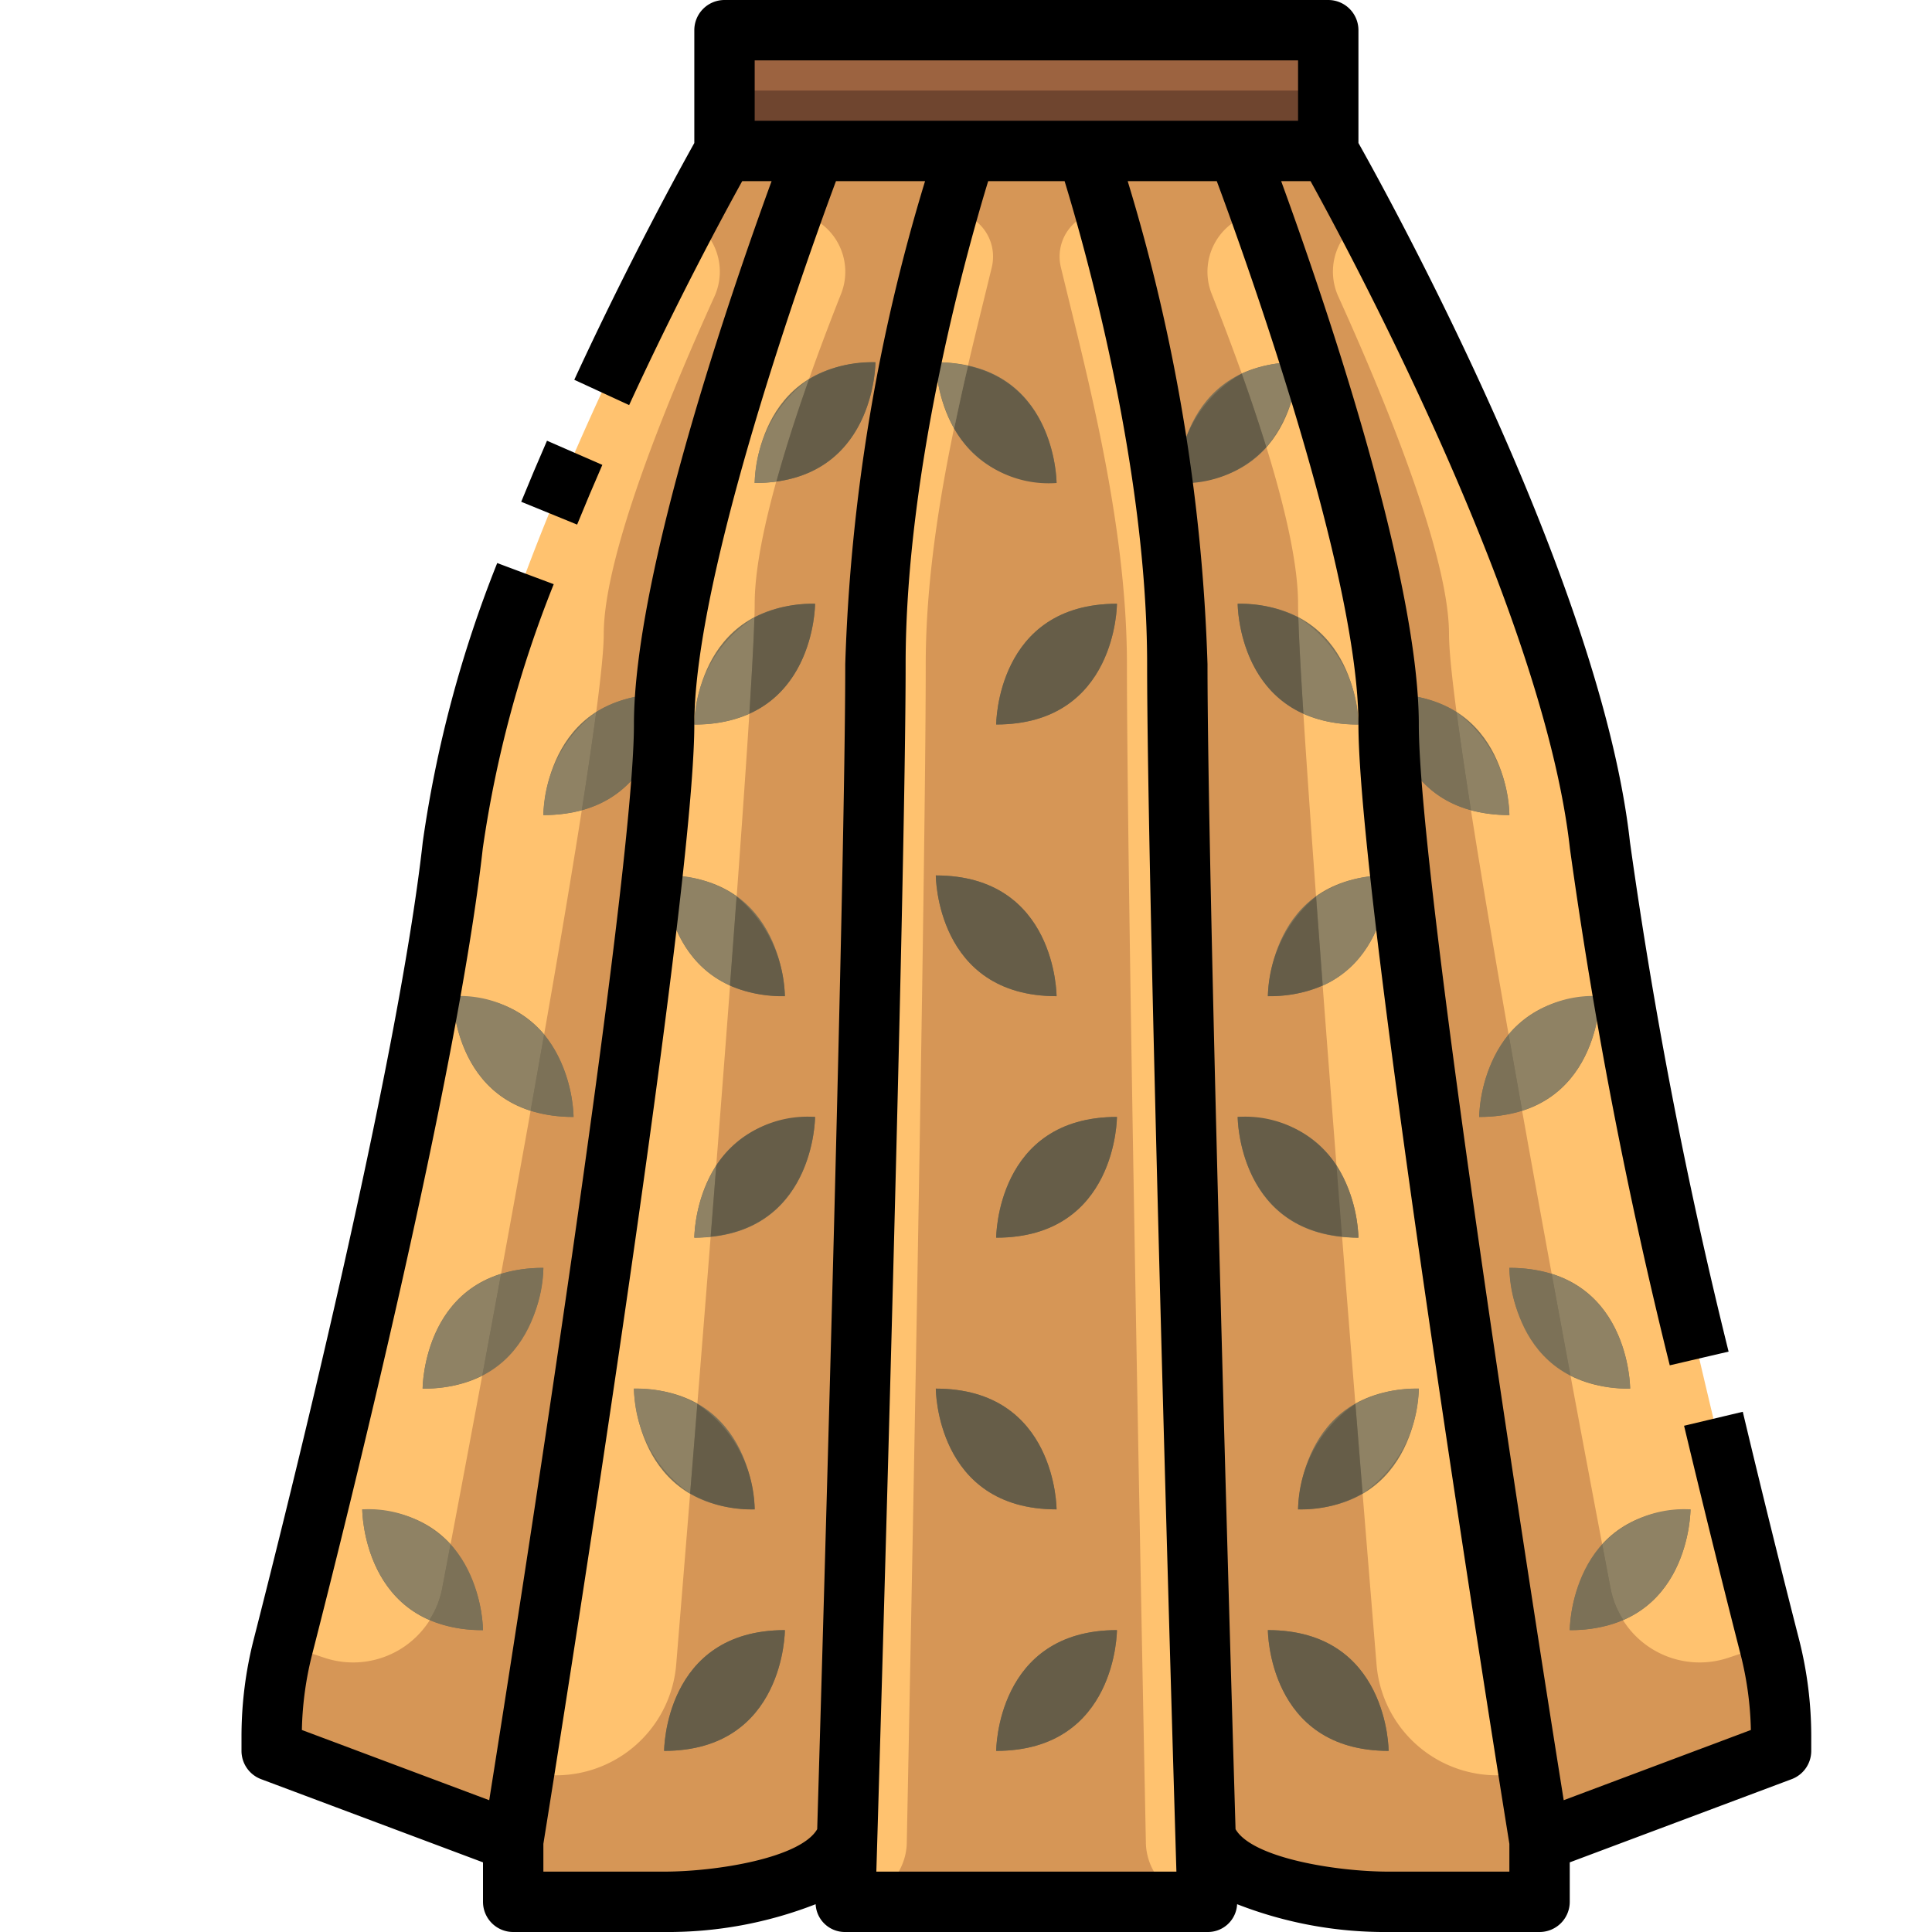 <svg height="512" viewBox="0 0 64 64" width="512" xmlns="http://www.w3.org/2000/svg"><g id="_26-skirt" data-name="26-skirt"><path d="m59 57.53v.47l-8 3s-5-31-5-37-5-19-5-19h3s8 14 9 23c.83 7.5 4.45 21.95 5.63 26.55a12.473 12.473 0 0 1 .37 2.98z" fill="#ffc26f"/><path d="m51 61v2h-5s-5 0-6-2h-.06c-.22-7.27-.94-32.19-.94-39 0-8-3-17-3-17h5s5 13 5 19 5 37 5 37z" fill="#ffc26f"/><path d="m44 1v4h-3-5-4-5-3v-4z" fill="#9c6340"/><path d="m40 63h-12s.02-.73.06-2c.22-7.27.94-32.19.94-39 0-8 3-17 3-17h4s3 9 3 17c0 6.81.72 31.73.94 39 .04 1.27.06 2 .06 2z" fill="#d69656"/><path d="m27 5h5s-3 9-3 17c0 6.81-.72 31.73-.94 39h-.06c-1 2-6 2-6 2h-5v-2s5-31 5-37 5-19 5-19z" fill="#ffc26f"/><path d="m24 5h3s-5 13-5 19-5 37-5 37l-8-3v-.47a12.473 12.473 0 0 1 .37-2.98c1.18-4.6 4.8-19.05 5.63-26.55 1-9 9-23 9-23z" fill="#ffc26f"/><path d="m58.608 54.464-1.358.453a3 3 0 0 1 -3.894-2.281c-1.55-8.136-5.356-28.45-5.356-31.636 0-2.645-2.187-7.915-3.668-11.181a1.992 1.992 0 0 1 .885-2.582c-.737-1.396-1.217-2.237-1.217-2.237h-3s5 13 5 19 5 37 5 37l8-3v-.47a12.473 12.473 0 0 0 -.37-2.98z" fill="#d69656"/><path d="m24 5s-.48.841-1.217 2.237a1.992 1.992 0 0 1 .885 2.582c-1.481 3.266-3.668 8.536-3.668 11.181 0 3.186-3.806 23.5-5.356 31.636a3 3 0 0 1 -3.894 2.281l-1.358-.453-.022.086a12.473 12.473 0 0 0 -.37 2.98v.47l8 3s5-31 5-37 5-19 5-19z" fill="#d69656"/><path d="m45.6 55.142c-.818-9.968-2.6-32.059-2.6-35.142 0-2.593-1.681-7.287-2.863-10.269a1.986 1.986 0 0 1 1.611-2.7c-.448-1.255-.748-2.031-.748-2.031h-5s3 9 3 17c0 6.81.72 31.73.94 39h.06c1 2 6 2 6 2h5v-2s-.14-.872-.371-2.329a4 4 0 0 1 -5.029-3.529z" fill="#d69656"/><path d="m27 5s-.3.776-.748 2.031a1.986 1.986 0 0 1 1.611 2.7c-1.182 2.982-2.863 7.676-2.863 10.269 0 3.083-1.782 25.174-2.6 35.142a4 4 0 0 1 -5.03 3.529c-.23 1.457-.37 2.329-.37 2.329v2h5s5 0 6-2h.06c.22-7.27.94-32.19.94-39 0-8 3-17 3-17z" fill="#d69656"/><path d="m29 22c0 6.81-.72 31.73-.94 39-.04 1.27-.06 2-.06 2h.034a2 2 0 0 0 2.005-1.962v-.038c.147-7.27.627-32.19.627-39 0-4.727 1.382-9.792 2.189-13.15a1.5 1.5 0 0 0 -1.455-1.85 59.625 59.625 0 0 0 -2.4 15z" fill="#ffc26f"/><path d="m39 22a59.625 59.625 0 0 0 -2.4-15 1.5 1.5 0 0 0 -1.458 1.85c.807 3.358 2.189 8.423 2.189 13.15 0 6.81.48 31.73.627 39v.038a2 2 0 0 0 2.008 1.962h.034s-.02-.73-.06-2c-.22-7.27-.94-32.19-.94-39z" fill="#ffc26f"/><g fill="#7c7157"><path d="m33 41s0-4 4-4c0 0 0 4-4 4z"/><path d="m35 33s0-4-4-4c0 0 0 4 4 4z"/><path d="m33 58s0-4 4-4c0 0 0 4-4 4z"/><path d="m35 50s0-4-4-4c0 0 0 4 4 4z"/><path d="m33 24s0-4 4-4c0 0 0 4-4 4z"/><path d="m35 16s0-4-4-4c0 0 0 4 4 4z"/><path d="m45 41s0-4-4-4c0 0 0 4 4 4z"/><path d="m42 33s0-4 4-4c0 0 0 4-4 4z"/><path d="m46 58s0-4-4-4c0 0 0 4 4 4z"/><path d="m43 50s0-4 4-4c0 0 0 4-4 4z"/><path d="m54 46s0-4-4-4c0 0 0 4 4 4z"/><path d="m50 27s0-4-4-4c0 0 0 4 4 4z"/><path d="m52 54s0-4 4-4c0 0 0 4-4 4z"/><path d="m49 37s0-4 4-4c0 0 0 4-4 4z"/><path d="m14 46s0-4 4-4c0 0 0 4-4 4z"/><path d="m18 27s0-4 4-4c0 0 0 4-4 4z"/><path d="m16 54s0-4-4-4c0 0 0 4 4 4z"/><path d="m19 37s0-4-4-4c0 0 0 4 4 4z"/><path d="m45 24s0-4-4-4c0 0 0 4 4 4z"/><path d="m23 41s0-4 4-4c0 0 0 4-4 4z"/><path d="m26 33s0-4-4-4c0 0 0 4 4 4z"/><path d="m22 58s0-4 4-4c0 0 0 4-4 4z"/><path d="m25 50s0-4-4-4c0 0 0 4 4 4z"/><path d="m23 24s0-4 4-4c0 0 0 4-4 4z"/><path d="m25 16s0-4 4-4c0 0 0 4-4 4z"/><path d="m39 16s0-4 4-4c0 0 0 4-4 4z"/></g><path d="m33 41c4 0 4-4 4-4-4 0-4 4-4 4z" fill="#665d48"/><path d="m35 33s0-4-4-4c0 0 0 4 4 4z" fill="#665d48"/><path d="m33 58c4 0 4-4 4-4-4 0-4 4-4 4z" fill="#665d48"/><path d="m31 46s0 4 4 4c0 0 0-4-4-4z" fill="#665d48"/><path d="m33 24c4 0 4-4 4-4-4 0-4 4-4 4z" fill="#665d48"/><path d="m35 16s-.01-3.236-2.933-3.88c-.156.665-.309 1.358-.458 2.073a3.6 3.6 0 0 0 3.391 1.807z" fill="#665d48"/><path d="m31.609 14.193c.149-.715.3-1.408.458-2.073a4.873 4.873 0 0 0 -1.067-.12 5 5 0 0 0 .609 2.193z" fill="#8f8264"/><path d="m44.273 38.606q.092 1.179.185 2.359a5.125 5.125 0 0 0 .542.035 4.891 4.891 0 0 0 -.727-2.394z" fill="#7c7157"/><path d="m41 37s.008 3.617 3.458 3.965q-.093-1.179-.185-2.359a3.63 3.63 0 0 0 -3.273-1.606z" fill="#665d48"/><path d="m46 29a3.991 3.991 0 0 0 -2.4.7c.069.947.143 1.934.219 2.949 2.181-.981 2.181-3.649 2.181-3.649z" fill="#8f8264"/><path d="m42 33a4.377 4.377 0 0 0 1.815-.355c-.076-1.015-.15-2-.219-2.949a4.433 4.433 0 0 0 -1.596 3.304z" fill="#665d48"/><path d="m42 54s0 4 4 4c0 0 0-4-4-4z" fill="#665d48"/><path d="m47 46a4.152 4.152 0 0 0 -2.1.507c.081 1.018.161 2.011.239 2.966a4.322 4.322 0 0 0 1.861-3.473z" fill="#8f8264"/><path d="m43 50a4.144 4.144 0 0 0 2.138-.527c-.078-.955-.158-1.948-.239-2.966a4.3 4.3 0 0 0 -1.899 3.493z" fill="#665d48"/><path d="m51.4 42.2c.211 1.151.419 2.277.621 3.361a4.252 4.252 0 0 0 1.979.439s0-2.991-2.6-3.8z" fill="#8f8264"/><path d="m50 42a4.254 4.254 0 0 0 2.024 3.563c-.2-1.084-.41-2.21-.621-3.361a4.694 4.694 0 0 0 -1.403-.202z" fill="#7c7157"/><path d="m48.25 23.59c.122.921.285 2.022.477 3.248a4.782 4.782 0 0 0 1.273.162 4.357 4.357 0 0 0 -1.75-3.41z" fill="#8f8264"/><path d="m46 23s0 3.094 2.727 3.838c-.192-1.226-.355-2.327-.477-3.248a4.086 4.086 0 0 0 -2.25-.59z" fill="#7c7157"/><path d="m56 50a3.731 3.731 0 0 0 -2.924 1.162c.1.524.193 1.021.28 1.474a2.94 2.94 0 0 0 .416 1.025c2.228-.961 2.228-3.661 2.228-3.661z" fill="#8f8264"/><path d="m53.076 51.162a4.71 4.71 0 0 0 -1.076 2.838 4.4 4.4 0 0 0 1.772-.339 2.94 2.94 0 0 1 -.416-1.025c-.087-.453-.181-.95-.28-1.474z" fill="#7c7157"/><path d="m53 33a3.709 3.709 0 0 0 -3.025 1.268c.146.831.3 1.674.447 2.523 2.572-.816 2.578-3.791 2.578-3.791z" fill="#8f8264"/><path d="m49 37a4.668 4.668 0 0 0 1.422-.209c-.152-.849-.3-1.692-.447-2.523a4.743 4.743 0 0 0 -.975 2.732z" fill="#7c7157"/><path d="m14 46a4.252 4.252 0 0 0 1.976-.437c.2-1.084.41-2.21.621-3.361-2.592.807-2.597 3.798-2.597 3.798z" fill="#8f8264"/><path d="m18 42a4.694 4.694 0 0 0 -1.4.2c-.211 1.151-.419 2.277-.621 3.361a4.254 4.254 0 0 0 2.021-3.561z" fill="#7c7157"/><path d="m18 27a4.782 4.782 0 0 0 1.273-.162c.192-1.226.355-2.327.477-3.248a4.357 4.357 0 0 0 -1.75 3.41z" fill="#8f8264"/><path d="m22 23a4.086 4.086 0 0 0 -2.25.59c-.122.921-.285 2.022-.477 3.248 2.727-.744 2.727-3.838 2.727-3.838z" fill="#7c7157"/><path d="m12 50s.005 2.7 2.228 3.661a2.94 2.94 0 0 0 .416-1.025c.087-.453.181-.95.28-1.474a3.731 3.731 0 0 0 -2.924-1.162z" fill="#8f8264"/><path d="m14.228 53.661a4.4 4.4 0 0 0 1.772.339 4.71 4.71 0 0 0 -1.076-2.838c-.1.524-.193 1.021-.28 1.474a2.94 2.94 0 0 1 -.416 1.025z" fill="#7c7157"/><path d="m15 33s.006 2.975 2.578 3.791c.152-.849.3-1.692.447-2.523a3.709 3.709 0 0 0 -3.025-1.268z" fill="#8f8264"/><path d="m19 37a4.743 4.743 0 0 0 -.975-2.732c-.146.831-.295 1.674-.447 2.523a4.668 4.668 0 0 0 1.422.209z" fill="#7c7157"/><path d="m43.009 20.455c.02.689.079 1.784.168 3.187a4.379 4.379 0 0 0 1.823.358 4.268 4.268 0 0 0 -1.991-3.545z" fill="#8f8264"/><path d="m41 20s0 2.663 2.177 3.642c-.089-1.4-.148-2.5-.168-3.187a4.23 4.23 0 0 0 -2.009-.455z" fill="#665d48"/><path d="m23.542 40.965q.093-1.179.185-2.359a4.891 4.891 0 0 0 -.727 2.394 5.125 5.125 0 0 0 .542-.035z" fill="#8f8264"/><path d="m27 37a3.63 3.63 0 0 0 -3.273 1.606q-.091 1.179-.185 2.359c3.45-.348 3.458-3.965 3.458-3.965z" fill="#665d48"/><path d="m24.185 32.645c.076-1.015.15-2 .219-2.949a3.991 3.991 0 0 0 -2.404-.696s0 2.668 2.185 3.645z" fill="#8f8264"/><path d="m26 33a4.433 4.433 0 0 0 -1.6-3.3c-.069.947-.143 1.934-.219 2.949a4.377 4.377 0 0 0 1.819.351z" fill="#665d48"/><path d="m22 58c4 0 4-4 4-4-4 0-4 4-4 4z" fill="#665d48"/><path d="m22.862 49.473c.078-.955.158-1.948.239-2.966a4.152 4.152 0 0 0 -2.101-.507 4.322 4.322 0 0 0 1.862 3.473z" fill="#8f8264"/><path d="m25 50a4.3 4.3 0 0 0 -1.9-3.493c-.081 1.018-.161 2.011-.239 2.966a4.144 4.144 0 0 0 2.139.527z" fill="#665d48"/><path d="m23 24a4.379 4.379 0 0 0 1.823-.358c.089-1.4.148-2.5.168-3.187a4.268 4.268 0 0 0 -1.991 3.545z" fill="#8f8264"/><path d="m27 20a4.23 4.23 0 0 0 -2.009.455c-.02.689-.079 1.784-.168 3.187 2.177-.979 2.177-3.642 2.177-3.642z" fill="#665d48"/><path d="m25 16a5.43 5.43 0 0 0 .721-.048c.311-1.122.687-2.281 1.081-3.391a4.342 4.342 0 0 0 -1.802 3.439z" fill="#8f8264"/><path d="m29 12a4.109 4.109 0 0 0 -2.2.561c-.394 1.11-.77 2.269-1.081 3.391 3.281-.452 3.281-3.952 3.281-3.952z" fill="#665d48"/><path d="m41.134 12.376c.283.792.561 1.616.814 2.437a4.72 4.72 0 0 0 1.052-2.813 4.359 4.359 0 0 0 -1.866.376z" fill="#8f8264"/><path d="m39 16a3.721 3.721 0 0 0 2.948-1.187c-.253-.821-.531-1.645-.814-2.437a4.206 4.206 0 0 0 -2.134 3.624z" fill="#665d48"/><path d="m24 3h20v2h-20z" fill="#6f452f"/><path d="m59.594 54.3c-.355-1.383-1.068-4.2-1.862-7.533l-1.945.463c.8 3.347 1.514 6.177 1.87 7.566a11.043 11.043 0 0 1 .343 2.512l-6.2 2.326c-.919-5.74-4.8-30.444-4.8-35.634 0-5.019-3.272-14.473-4.56-18h.973c1.408 2.551 7.731 14.357 8.593 22.11a164.515 164.515 0 0 0 3.307 17.118l1.949-.454a164.636 164.636 0 0 1 -3.268-16.884c-.953-8.576-7.915-21.234-8.994-23.153v-3.737a1 1 0 0 0 -1-1h-20a1 1 0 0 0 -1 1v3.738c-.472.845-2.182 3.955-3.976 7.843l1.817.838c1.6-3.477 3.135-6.314 3.746-7.419h.973c-1.288 3.527-4.56 12.981-4.56 18 0 5.19-3.881 29.894-4.794 35.634l-6.206-2.326a11.043 11.043 0 0 1 .341-2.508c1.112-4.335 4.8-19.071 5.651-26.69a38 38 0 0 1 2.351-8.758l-1.872-.7a40.01 40.01 0 0 0 -2.467 9.242c-.832 7.488-4.5 22.11-5.6 26.414a13.012 13.012 0 0 0 -.404 3.219v.473a1 1 0 0 0 .649.937l7.351 2.756v1.307a1 1 0 0 0 1 1h5a13.448 13.448 0 0 0 5.019-.921.969.969 0 0 0 .981.921h12a.969.969 0 0 0 .981-.921 13.448 13.448 0 0 0 5.019.921h5a1 1 0 0 0 1-1v-1.307l7.351-2.756a1 1 0 0 0 .649-.937v-.473a13.012 13.012 0 0 0 -.406-3.227zm-34.594-52.3h18v2h-18zm-3 60h-4v-.92c.339-2.107 5-31.162 5-37.08 0-5 3.7-15.335 4.693-18h2.951a61.4 61.4 0 0 0 -2.644 16c0 6.643-.7 30.88-.929 38.594-.552.953-3.329 1.406-5.071 1.406zm7.03 0c.169-5.656.97-32.875.97-40 0-6.513 2.062-13.8 2.735-16h2.531c.672 2.2 2.734 9.48 2.734 16 0 7.125.8 34.344.97 40zm20.97 0h-4c-1.742 0-4.519-.453-5.071-1.406-.229-7.714-.929-31.951-.929-38.594a61.4 61.4 0 0 0 -2.644-16h2.951c.993 2.665 4.693 12.993 4.693 18 0 5.918 4.661 34.973 5 37.08z"/><path d="m19.953 15.4-1.833-.8c-.289.661-.575 1.338-.854 2.022l1.852.756c.273-.671.553-1.332.835-1.978z"/></g></svg>
